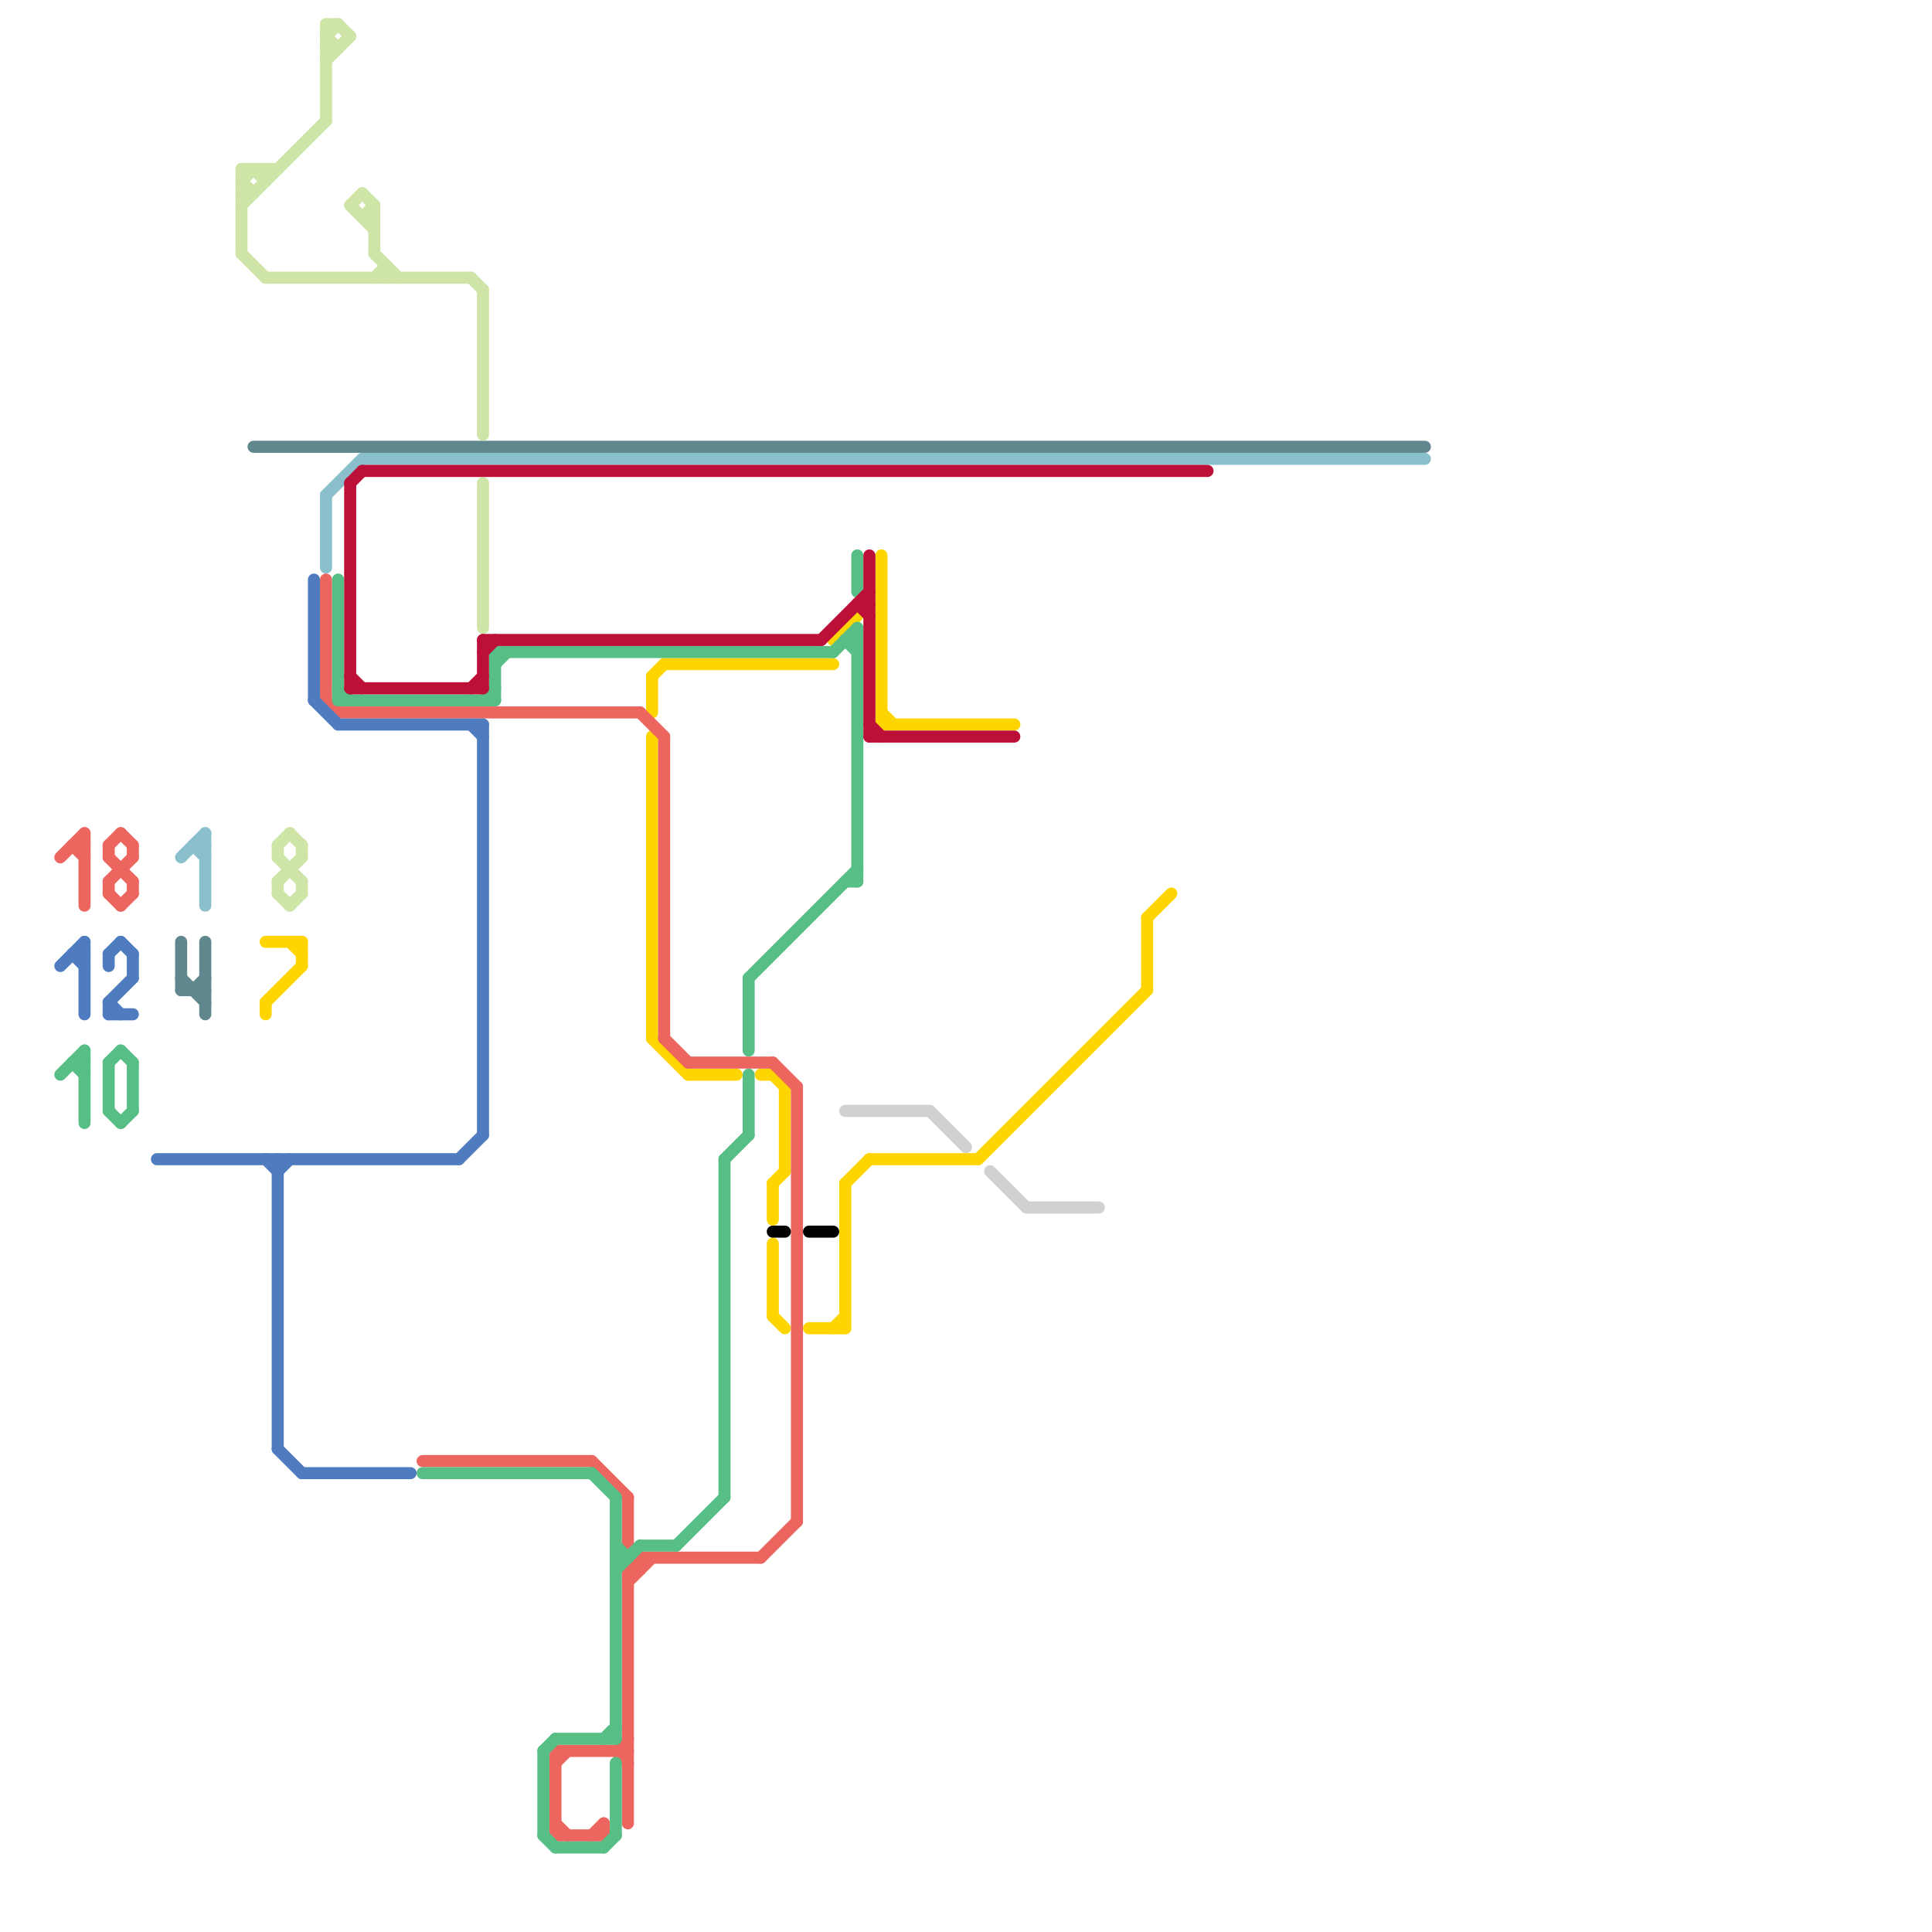 
<svg version="1.1" xmlns="http://www.w3.org/2000/svg" viewBox="0 0 160 160">
<style>text { font: 1px Helvetica; font-weight: 600; white-space: pre; dominant-baseline: central; } line { stroke-width: 1; fill: none; stroke-linecap: round; stroke-linejoin: round; } .c0 { stroke: #8ac0cb } .c1 { stroke: #61878e } .c2 { stroke: #ffd500 } .c3 { stroke: #ec655f } .c4 { stroke: #000000 } .c5 { stroke: #d1d1d1 } .c6 { stroke: #cfe4a7 } .c7 { stroke: #4e7cbf } .c8 { stroke: #57be85 } .c9 { stroke: #bd1038 } .w1 { stroke-width: 1; }</style><defs><g id="ct-xf"><circle r="0.5" fill="#fff" stroke="#000" stroke-width="0.2"/></g><g id="ct"><circle r="0.5" fill="#fff" stroke="#000" stroke-width="0.1"/></g></defs><line class="c0 " x1="30" y1="38" x2="118" y2="38"/><line class="c0 " x1="27" y1="41" x2="27" y2="47"/><line class="c0 " x1="27" y1="41" x2="30" y2="38"/><line class="c0 " x1="16" y1="70" x2="17" y2="71"/><line class="c0 " x1="15" y1="71" x2="17" y2="69"/><line class="c0 " x1="16" y1="70" x2="17" y2="70"/><line class="c0 " x1="17" y1="69" x2="17" y2="75"/><line class="c1 " x1="15" y1="81" x2="17" y2="83"/><line class="c1 " x1="21" y1="37" x2="118" y2="37"/><line class="c1 " x1="15" y1="82" x2="17" y2="82"/><line class="c1 " x1="15" y1="78" x2="15" y2="82"/><line class="c1 " x1="16" y1="82" x2="17" y2="81"/><line class="c1 " x1="17" y1="78" x2="17" y2="84"/><line class="c2 " x1="54" y1="61" x2="54" y2="86"/><line class="c2 " x1="64" y1="98" x2="64" y2="101"/><line class="c2 " x1="81" y1="96" x2="95" y2="82"/><line class="c2 " x1="54" y1="56" x2="55" y2="55"/><line class="c2 " x1="24" y1="78" x2="25" y2="79"/><line class="c2 " x1="64" y1="109" x2="65" y2="110"/><line class="c2 " x1="72" y1="96" x2="81" y2="96"/><line class="c2 " x1="54" y1="56" x2="54" y2="59"/><line class="c2 " x1="54" y1="86" x2="57" y2="89"/><line class="c2 " x1="67" y1="110" x2="70" y2="110"/><line class="c2 " x1="64" y1="89" x2="65" y2="90"/><line class="c2 " x1="64" y1="103" x2="64" y2="109"/><line class="c2 " x1="73" y1="46" x2="73" y2="60"/><line class="c2 " x1="25" y1="78" x2="25" y2="80"/><line class="c2 " x1="70" y1="98" x2="72" y2="96"/><line class="c2 " x1="63" y1="89" x2="64" y2="89"/><line class="c2 " x1="57" y1="89" x2="61" y2="89"/><line class="c2 " x1="22" y1="83" x2="25" y2="80"/><line class="c2 " x1="65" y1="90" x2="65" y2="97"/><line class="c2 " x1="55" y1="55" x2="69" y2="55"/><line class="c2 " x1="95" y1="76" x2="97" y2="74"/><line class="c2 " x1="22" y1="83" x2="22" y2="84"/><line class="c2 " x1="70" y1="98" x2="70" y2="110"/><line class="c2 " x1="69" y1="110" x2="70" y2="109"/><line class="c2 " x1="73" y1="59" x2="74" y2="60"/><line class="c2 " x1="22" y1="78" x2="25" y2="78"/><line class="c2 " x1="69" y1="53" x2="71" y2="51"/><line class="c2 " x1="64" y1="98" x2="65" y2="97"/><line class="c2 " x1="73" y1="60" x2="84" y2="60"/><line class="c2 " x1="95" y1="76" x2="95" y2="82"/><line class="c3 " x1="64" y1="88" x2="66" y2="90"/><line class="c3 " x1="46" y1="145" x2="52" y2="145"/><line class="c3 " x1="57" y1="88" x2="64" y2="88"/><line class="c3 " x1="35" y1="121" x2="49" y2="121"/><line class="c3 " x1="11" y1="70" x2="11" y2="71"/><line class="c3 " x1="52" y1="124" x2="52" y2="128"/><line class="c3 " x1="9" y1="70" x2="10" y2="69"/><line class="c3 " x1="10" y1="75" x2="11" y2="74"/><line class="c3 " x1="49" y1="121" x2="52" y2="124"/><line class="c3 " x1="52" y1="128" x2="53" y2="129"/><line class="c3 " x1="51" y1="145" x2="52" y2="146"/><line class="c3 " x1="11" y1="73" x2="11" y2="74"/><line class="c3 " x1="7" y1="69" x2="7" y2="75"/><line class="c3 " x1="27" y1="48" x2="27" y2="58"/><line class="c3 " x1="52" y1="130" x2="53" y2="129"/><line class="c3 " x1="5" y1="71" x2="7" y2="69"/><line class="c3 " x1="53" y1="129" x2="63" y2="129"/><line class="c3 " x1="46" y1="152" x2="50" y2="152"/><line class="c3 " x1="46" y1="146" x2="47" y2="145"/><line class="c3 " x1="6" y1="70" x2="7" y2="71"/><line class="c3 " x1="9" y1="71" x2="11" y2="73"/><line class="c3 " x1="10" y1="69" x2="11" y2="70"/><line class="c3 " x1="49" y1="152" x2="50" y2="151"/><line class="c3 " x1="46" y1="145" x2="46" y2="152"/><line class="c3 " x1="55" y1="86" x2="57" y2="88"/><line class="c3 " x1="52" y1="130" x2="52" y2="151"/><line class="c3 " x1="52" y1="131" x2="54" y2="129"/><line class="c3 " x1="46" y1="151" x2="47" y2="152"/><line class="c3 " x1="53" y1="129" x2="53" y2="130"/><line class="c3 " x1="9" y1="73" x2="9" y2="74"/><line class="c3 " x1="53" y1="59" x2="55" y2="61"/><line class="c3 " x1="63" y1="129" x2="66" y2="126"/><line class="c3 " x1="6" y1="70" x2="7" y2="70"/><line class="c3 " x1="55" y1="61" x2="55" y2="86"/><line class="c3 " x1="9" y1="73" x2="11" y2="71"/><line class="c3 " x1="27" y1="58" x2="28" y2="59"/><line class="c3 " x1="51" y1="145" x2="52" y2="144"/><line class="c3 " x1="66" y1="90" x2="66" y2="126"/><line class="c3 " x1="52" y1="130" x2="53" y2="130"/><line class="c3 " x1="50" y1="151" x2="50" y2="152"/><line class="c3 " x1="9" y1="70" x2="9" y2="71"/><line class="c3 " x1="28" y1="59" x2="53" y2="59"/><line class="c3 " x1="9" y1="74" x2="10" y2="75"/><line class="c4 " x1="67" y1="102" x2="69" y2="102"/><line class="c4 " x1="64" y1="102" x2="65" y2="102"/><line class="c5 " x1="82" y1="97" x2="85" y2="100"/><line class="c5 " x1="85" y1="100" x2="91" y2="100"/><line class="c5 " x1="77" y1="92" x2="80" y2="95"/><line class="c5 " x1="70" y1="92" x2="77" y2="92"/><line class="c6 " x1="27" y1="2" x2="28" y2="2"/><line class="c6 " x1="27" y1="4" x2="28" y2="4"/><line class="c6 " x1="20" y1="14" x2="20" y2="21"/><line class="c6 " x1="22" y1="23" x2="39" y2="23"/><line class="c6 " x1="23" y1="71" x2="25" y2="73"/><line class="c6 " x1="28" y1="2" x2="29" y2="3"/><line class="c6 " x1="29" y1="17" x2="31" y2="19"/><line class="c6 " x1="22" y1="14" x2="22" y2="15"/><line class="c6 " x1="23" y1="70" x2="23" y2="71"/><line class="c6 " x1="27" y1="3" x2="28" y2="4"/><line class="c6 " x1="23" y1="73" x2="23" y2="74"/><line class="c6 " x1="30" y1="18" x2="31" y2="18"/><line class="c6 " x1="23" y1="74" x2="24" y2="75"/><line class="c6 " x1="39" y1="23" x2="40" y2="24"/><line class="c6 " x1="40" y1="40" x2="40" y2="52"/><line class="c6 " x1="40" y1="24" x2="40" y2="36"/><line class="c6 " x1="23" y1="73" x2="25" y2="71"/><line class="c6 " x1="31" y1="17" x2="31" y2="21"/><line class="c6 " x1="20" y1="15" x2="21" y2="14"/><line class="c6 " x1="29" y1="17" x2="30" y2="16"/><line class="c6 " x1="30" y1="16" x2="31" y2="17"/><line class="c6 " x1="23" y1="70" x2="24" y2="69"/><line class="c6 " x1="30" y1="18" x2="31" y2="17"/><line class="c6 " x1="27" y1="5" x2="29" y2="3"/><line class="c6 " x1="32" y1="22" x2="32" y2="23"/><line class="c6 " x1="20" y1="21" x2="22" y2="23"/><line class="c6 " x1="31" y1="23" x2="32" y2="22"/><line class="c6 " x1="21" y1="14" x2="22" y2="15"/><line class="c6 " x1="24" y1="69" x2="25" y2="70"/><line class="c6 " x1="20" y1="15" x2="21" y2="16"/><line class="c6 " x1="25" y1="70" x2="25" y2="71"/><line class="c6 " x1="20" y1="17" x2="27" y2="10"/><line class="c6 " x1="31" y1="21" x2="33" y2="23"/><line class="c6 " x1="27" y1="2" x2="27" y2="10"/><line class="c6 " x1="24" y1="75" x2="25" y2="74"/><line class="c6 " x1="20" y1="16" x2="21" y2="16"/><line class="c6 " x1="20" y1="14" x2="23" y2="14"/><line class="c6 " x1="27" y1="3" x2="28" y2="2"/><line class="c6 " x1="25" y1="73" x2="25" y2="74"/><line class="c7 " x1="25" y1="122" x2="34" y2="122"/><line class="c7 " x1="6" y1="79" x2="7" y2="79"/><line class="c7 " x1="26" y1="48" x2="26" y2="58"/><line class="c7 " x1="11" y1="79" x2="11" y2="81"/><line class="c7 " x1="9" y1="83" x2="10" y2="84"/><line class="c7 " x1="40" y1="60" x2="40" y2="94"/><line class="c7 " x1="38" y1="96" x2="40" y2="94"/><line class="c7 " x1="22" y1="96" x2="23" y2="97"/><line class="c7 " x1="9" y1="79" x2="9" y2="80"/><line class="c7 " x1="39" y1="60" x2="40" y2="61"/><line class="c7 " x1="7" y1="78" x2="7" y2="84"/><line class="c7 " x1="9" y1="84" x2="11" y2="84"/><line class="c7 " x1="23" y1="96" x2="23" y2="120"/><line class="c7 " x1="9" y1="79" x2="10" y2="78"/><line class="c7 " x1="13" y1="96" x2="38" y2="96"/><line class="c7 " x1="28" y1="60" x2="40" y2="60"/><line class="c7 " x1="5" y1="80" x2="7" y2="78"/><line class="c7 " x1="6" y1="79" x2="7" y2="80"/><line class="c7 " x1="26" y1="58" x2="28" y2="60"/><line class="c7 " x1="10" y1="78" x2="11" y2="79"/><line class="c7 " x1="9" y1="83" x2="9" y2="84"/><line class="c7 " x1="9" y1="83" x2="11" y2="81"/><line class="c7 " x1="23" y1="97" x2="24" y2="96"/><line class="c7 " x1="23" y1="120" x2="25" y2="122"/><line class="c8 " x1="5" y1="89" x2="7" y2="87"/><line class="c8 " x1="45" y1="152" x2="46" y2="153"/><line class="c8 " x1="70" y1="53" x2="71" y2="53"/><line class="c8 " x1="62" y1="81" x2="62" y2="87"/><line class="c8 " x1="71" y1="52" x2="71" y2="73"/><line class="c8 " x1="6" y1="88" x2="7" y2="89"/><line class="c8 " x1="50" y1="144" x2="51" y2="143"/><line class="c8 " x1="46" y1="144" x2="51" y2="144"/><line class="c8 " x1="41" y1="54" x2="69" y2="54"/><line class="c8 " x1="70" y1="73" x2="71" y2="73"/><line class="c8 " x1="56" y1="128" x2="60" y2="124"/><line class="c8 " x1="45" y1="145" x2="45" y2="152"/><line class="c8 " x1="51" y1="146" x2="51" y2="152"/><line class="c8 " x1="51" y1="130" x2="53" y2="128"/><line class="c8 " x1="40" y1="58" x2="41" y2="57"/><line class="c8 " x1="49" y1="122" x2="51" y2="124"/><line class="c8 " x1="45" y1="145" x2="46" y2="144"/><line class="c8 " x1="62" y1="89" x2="62" y2="94"/><line class="c8 " x1="6" y1="88" x2="7" y2="88"/><line class="c8 " x1="50" y1="153" x2="51" y2="152"/><line class="c8 " x1="41" y1="54" x2="41" y2="58"/><line class="c8 " x1="71" y1="46" x2="71" y2="49"/><line class="c8 " x1="60" y1="96" x2="62" y2="94"/><line class="c8 " x1="9" y1="88" x2="9" y2="92"/><line class="c8 " x1="10" y1="93" x2="11" y2="92"/><line class="c8 " x1="60" y1="96" x2="60" y2="124"/><line class="c8 " x1="41" y1="55" x2="42" y2="54"/><line class="c8 " x1="9" y1="92" x2="10" y2="93"/><line class="c8 " x1="10" y1="87" x2="11" y2="88"/><line class="c8 " x1="28" y1="57" x2="29" y2="58"/><line class="c8 " x1="35" y1="122" x2="49" y2="122"/><line class="c8 " x1="28" y1="48" x2="28" y2="58"/><line class="c8 " x1="28" y1="58" x2="41" y2="58"/><line class="c8 " x1="11" y1="88" x2="11" y2="92"/><line class="c8 " x1="9" y1="88" x2="10" y2="87"/><line class="c8 " x1="70" y1="53" x2="71" y2="54"/><line class="c8 " x1="69" y1="54" x2="71" y2="52"/><line class="c8 " x1="51" y1="129" x2="52" y2="129"/><line class="c8 " x1="51" y1="128" x2="52" y2="129"/><line class="c8 " x1="53" y1="128" x2="56" y2="128"/><line class="c8 " x1="46" y1="153" x2="50" y2="153"/><line class="c8 " x1="51" y1="124" x2="51" y2="144"/><line class="c8 " x1="7" y1="87" x2="7" y2="93"/><line class="c8 " x1="62" y1="81" x2="71" y2="72"/><line class="c9 " x1="29" y1="40" x2="30" y2="39"/><line class="c9 " x1="30" y1="39" x2="100" y2="39"/><line class="c9 " x1="71" y1="50" x2="72" y2="50"/><line class="c9 " x1="68" y1="53" x2="72" y2="49"/><line class="c9 " x1="72" y1="46" x2="72" y2="61"/><line class="c9 " x1="29" y1="40" x2="29" y2="57"/><line class="c9 " x1="40" y1="53" x2="40" y2="57"/><line class="c9 " x1="40" y1="54" x2="41" y2="53"/><line class="c9 " x1="29" y1="57" x2="40" y2="57"/><line class="c9 " x1="72" y1="60" x2="73" y2="61"/><line class="c9 " x1="29" y1="56" x2="30" y2="57"/><line class="c9 " x1="39" y1="57" x2="40" y2="56"/><line class="c9 " x1="71" y1="50" x2="72" y2="51"/><line class="c9 " x1="40" y1="53" x2="68" y2="53"/><line class="c9 " x1="72" y1="61" x2="84" y2="61"/>
</svg>
